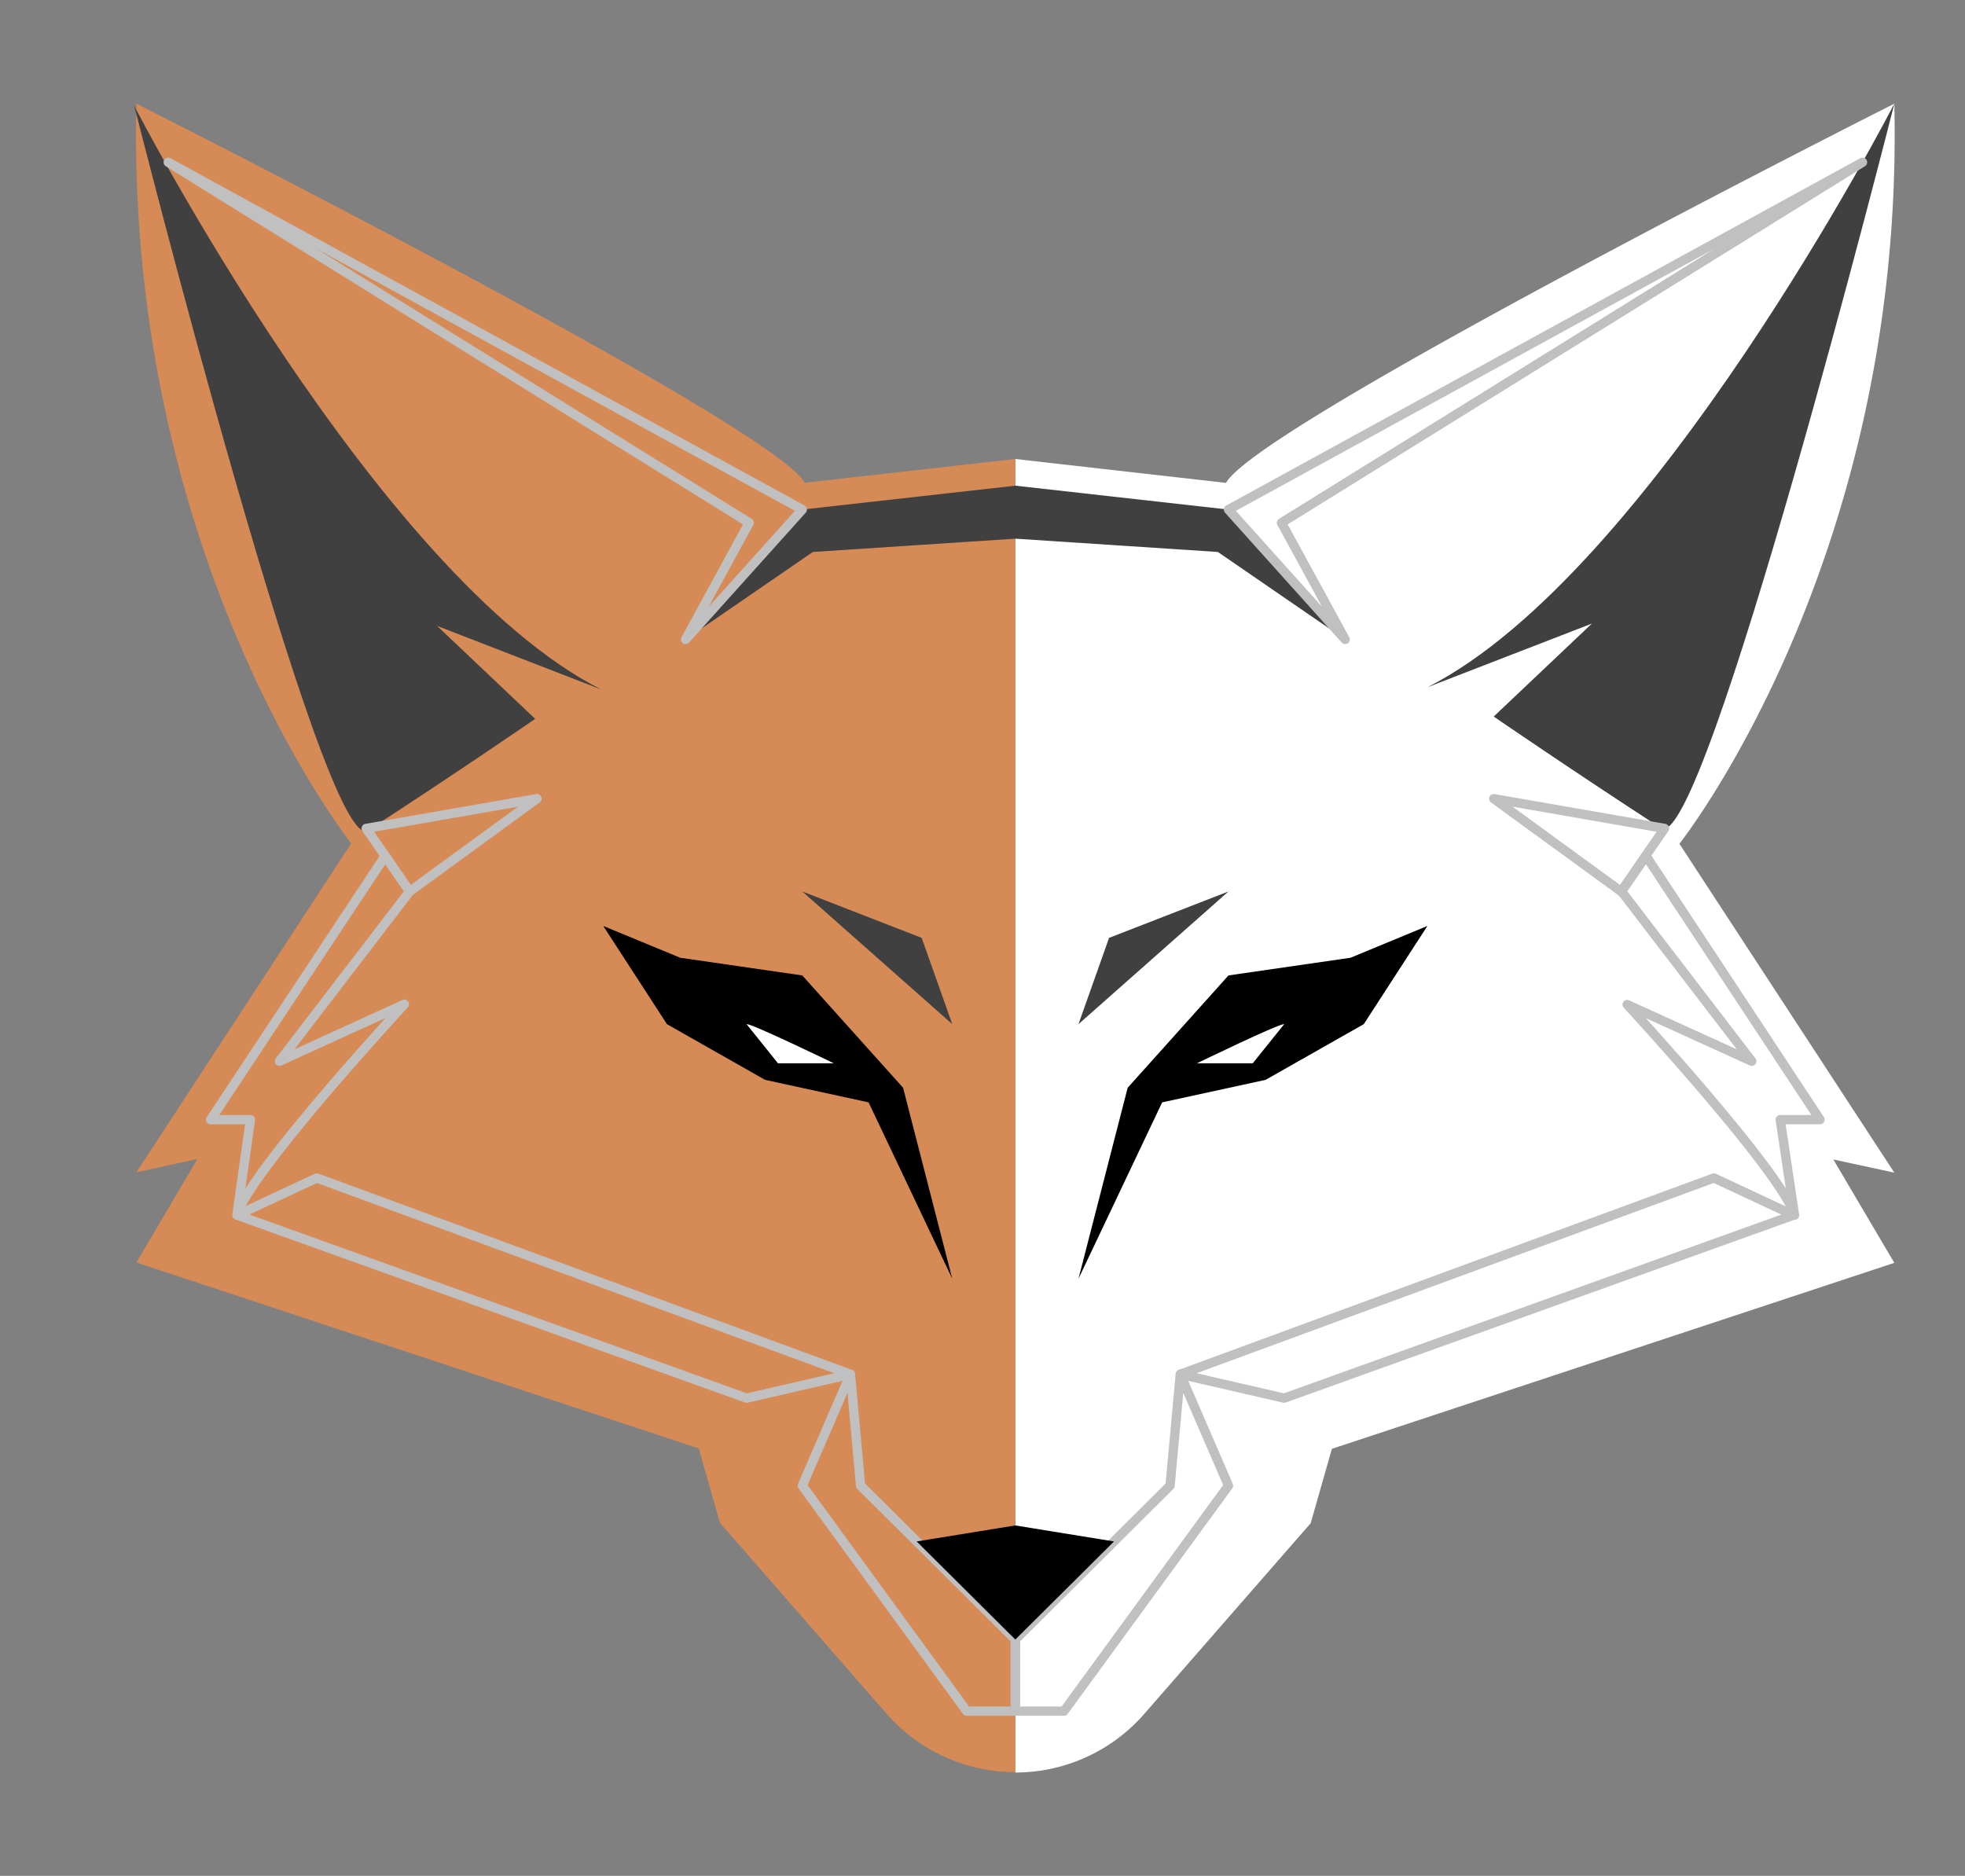 <svg id="Слой_1" data-name="Слой 1" xmlns="http://www.w3.org/2000/svg" viewBox="0 0 211.3 201.73">
  <rect x="0" y="0" width="211.3" height="201.73" fill="#808080" stroke="none"/>
  <defs>
    <style>
      .cls-1 {
        fill: #fff;
      }

      .cls-2 {
        fill: #404040;
      }

      .cls-3, .cls-5 {
        fill: none;
        stroke-linecap: round;
        stroke-linejoin: round;
      }

      .cls-3 {
        stroke: #fff;
        stroke-width: 0.75px;
      }

      .cls-4 {
        fill: #d68b57;
      }

      .cls-5 {
        stroke: silver;
      }
    </style>
  </defs>
  <title>foxy2</title>
  <g>
    <path class="cls-1" d="M203.7,126.11l-6.56-1.42,6.56,11.12-60.48,20-2.28,8-17.89,20.5a18.39,18.39,0,0,1-13.87,6.31h0V49.36l22.66,2.57c3.39-6.26,71.86-40.78,71.86-40.78,1.14,49.06-23.11,79.59-23.11,79.59Z"/>
    <polygon points="153.49 99.58 145.22 103 132.1 104.9 121.26 116.98 115.97 137.52 124.97 118.55 136.09 116.13 146.65 110.14 153.49 99.58"/>
    <path class="cls-2" d="M203.7,11.15s-26,50.49-50.21,62.76l17.69-6.85-10.56,10s8.85,6.07,18,12C183.27,92.05,203.7,11.15,203.7,11.15Z"/>
    <path class="cls-3" d="M192.86,130.68c0-.17.07.23,0,0Z"/>
    <path class="cls-1" d="M138.09,110.14c-.51-.1-9.38,4.21-9.38,4.21h6Z"/>
    <path class="cls-4" d="M109.18,190.58h0a18.41,18.41,0,0,1-13.86-6.3l-17.9-20.51-2.28-8-60.47-20,6.56-11.13-6.56,1.43,23.1-35.37S13.53,60.22,14.67,11.15c0,0,68.46,34.52,71.86,40.77l22.65-2.56Z"/>
    <polygon points="64.87 99.58 73.15 103 86.27 104.9 97.11 116.98 102.4 137.52 93.4 118.55 82.27 116.13 71.72 110.14 64.87 99.58"/>
    <path class="cls-2" d="M14.44,11.39s26,50.5,50.21,62.76L47,67.31l10.55,10s-8.84,6.08-18,12C34.87,92.3,14.44,11.39,14.44,11.39Z"/>
    <path class="cls-3" d="M25.51,130.68c0-.17-.07.23,0,0Z"/>
    <polygon class="cls-2" points="132.1 54.8 109.18 52.23 86.27 54.8 73.72 68.77 87.41 59.36 109.18 57.93 130.96 59.36 144.65 68.77 132.1 54.8"/>
    <polygon class="cls-2" points="132.1 95.87 119.26 100.86 115.97 110.14 132.1 95.87"/>
    <polygon class="cls-5" points="160.62 85.89 178.99 89.09 174.32 95.87 160.62 85.89"/>
    <path class="cls-5" d="M191.43,120.41h4.28L177,92.05l-2.63,3.82,14,18.26-13.4-6.1s16.63,18,18,22.65Z"/>
    <polygon class="cls-5" points="200.28 17.45 132.1 54.8 144.65 68.77 137.8 56.22 200.28 17.45"/>
    <polygon class="cls-5" points="184.3 126.68 126.92 147.79 138.09 150.36 192.86 130.68 184.3 126.68"/>
    <polygon class="cls-5" points="132.1 159.77 126.92 147.79 125.82 159.77 109.18 176.32 109.18 184.02 114.41 184.02 132.1 159.77"/>
    <polygon class="cls-2" points="86.27 95.87 99.11 100.86 102.4 110.14 86.27 95.87"/>
    <polygon class="cls-5" points="57.74 85.89 39.38 89.09 44.05 95.87 57.74 85.89"/>
    <path class="cls-5" d="M26.93,120.41H22.65L41.42,92.05l2.63,3.82-14,18.26L43.48,108s-16.64,18-18,22.65Z"/>
    <polygon class="cls-5" points="18.09 17.45 86.27 54.8 73.72 68.77 80.56 56.22 18.09 17.45"/>
    <polygon class="cls-5" points="34.06 126.68 91.45 147.79 80.28 150.36 25.51 130.68 34.06 126.68"/>
    <polygon class="cls-5" points="86.27 159.77 91.45 147.79 92.54 159.77 109.18 176.32 109.18 184.02 103.95 184.02 86.27 159.77"/>
    <polygon points="109.18 164.05 98.57 165.77 109.18 176.32 119.79 165.77 109.18 164.05"/>
    <path class="cls-1" d="M80.28,110.14c.5-.1,9.38,4.21,9.38,4.21h-6Z"/>
  </g>
</svg>

